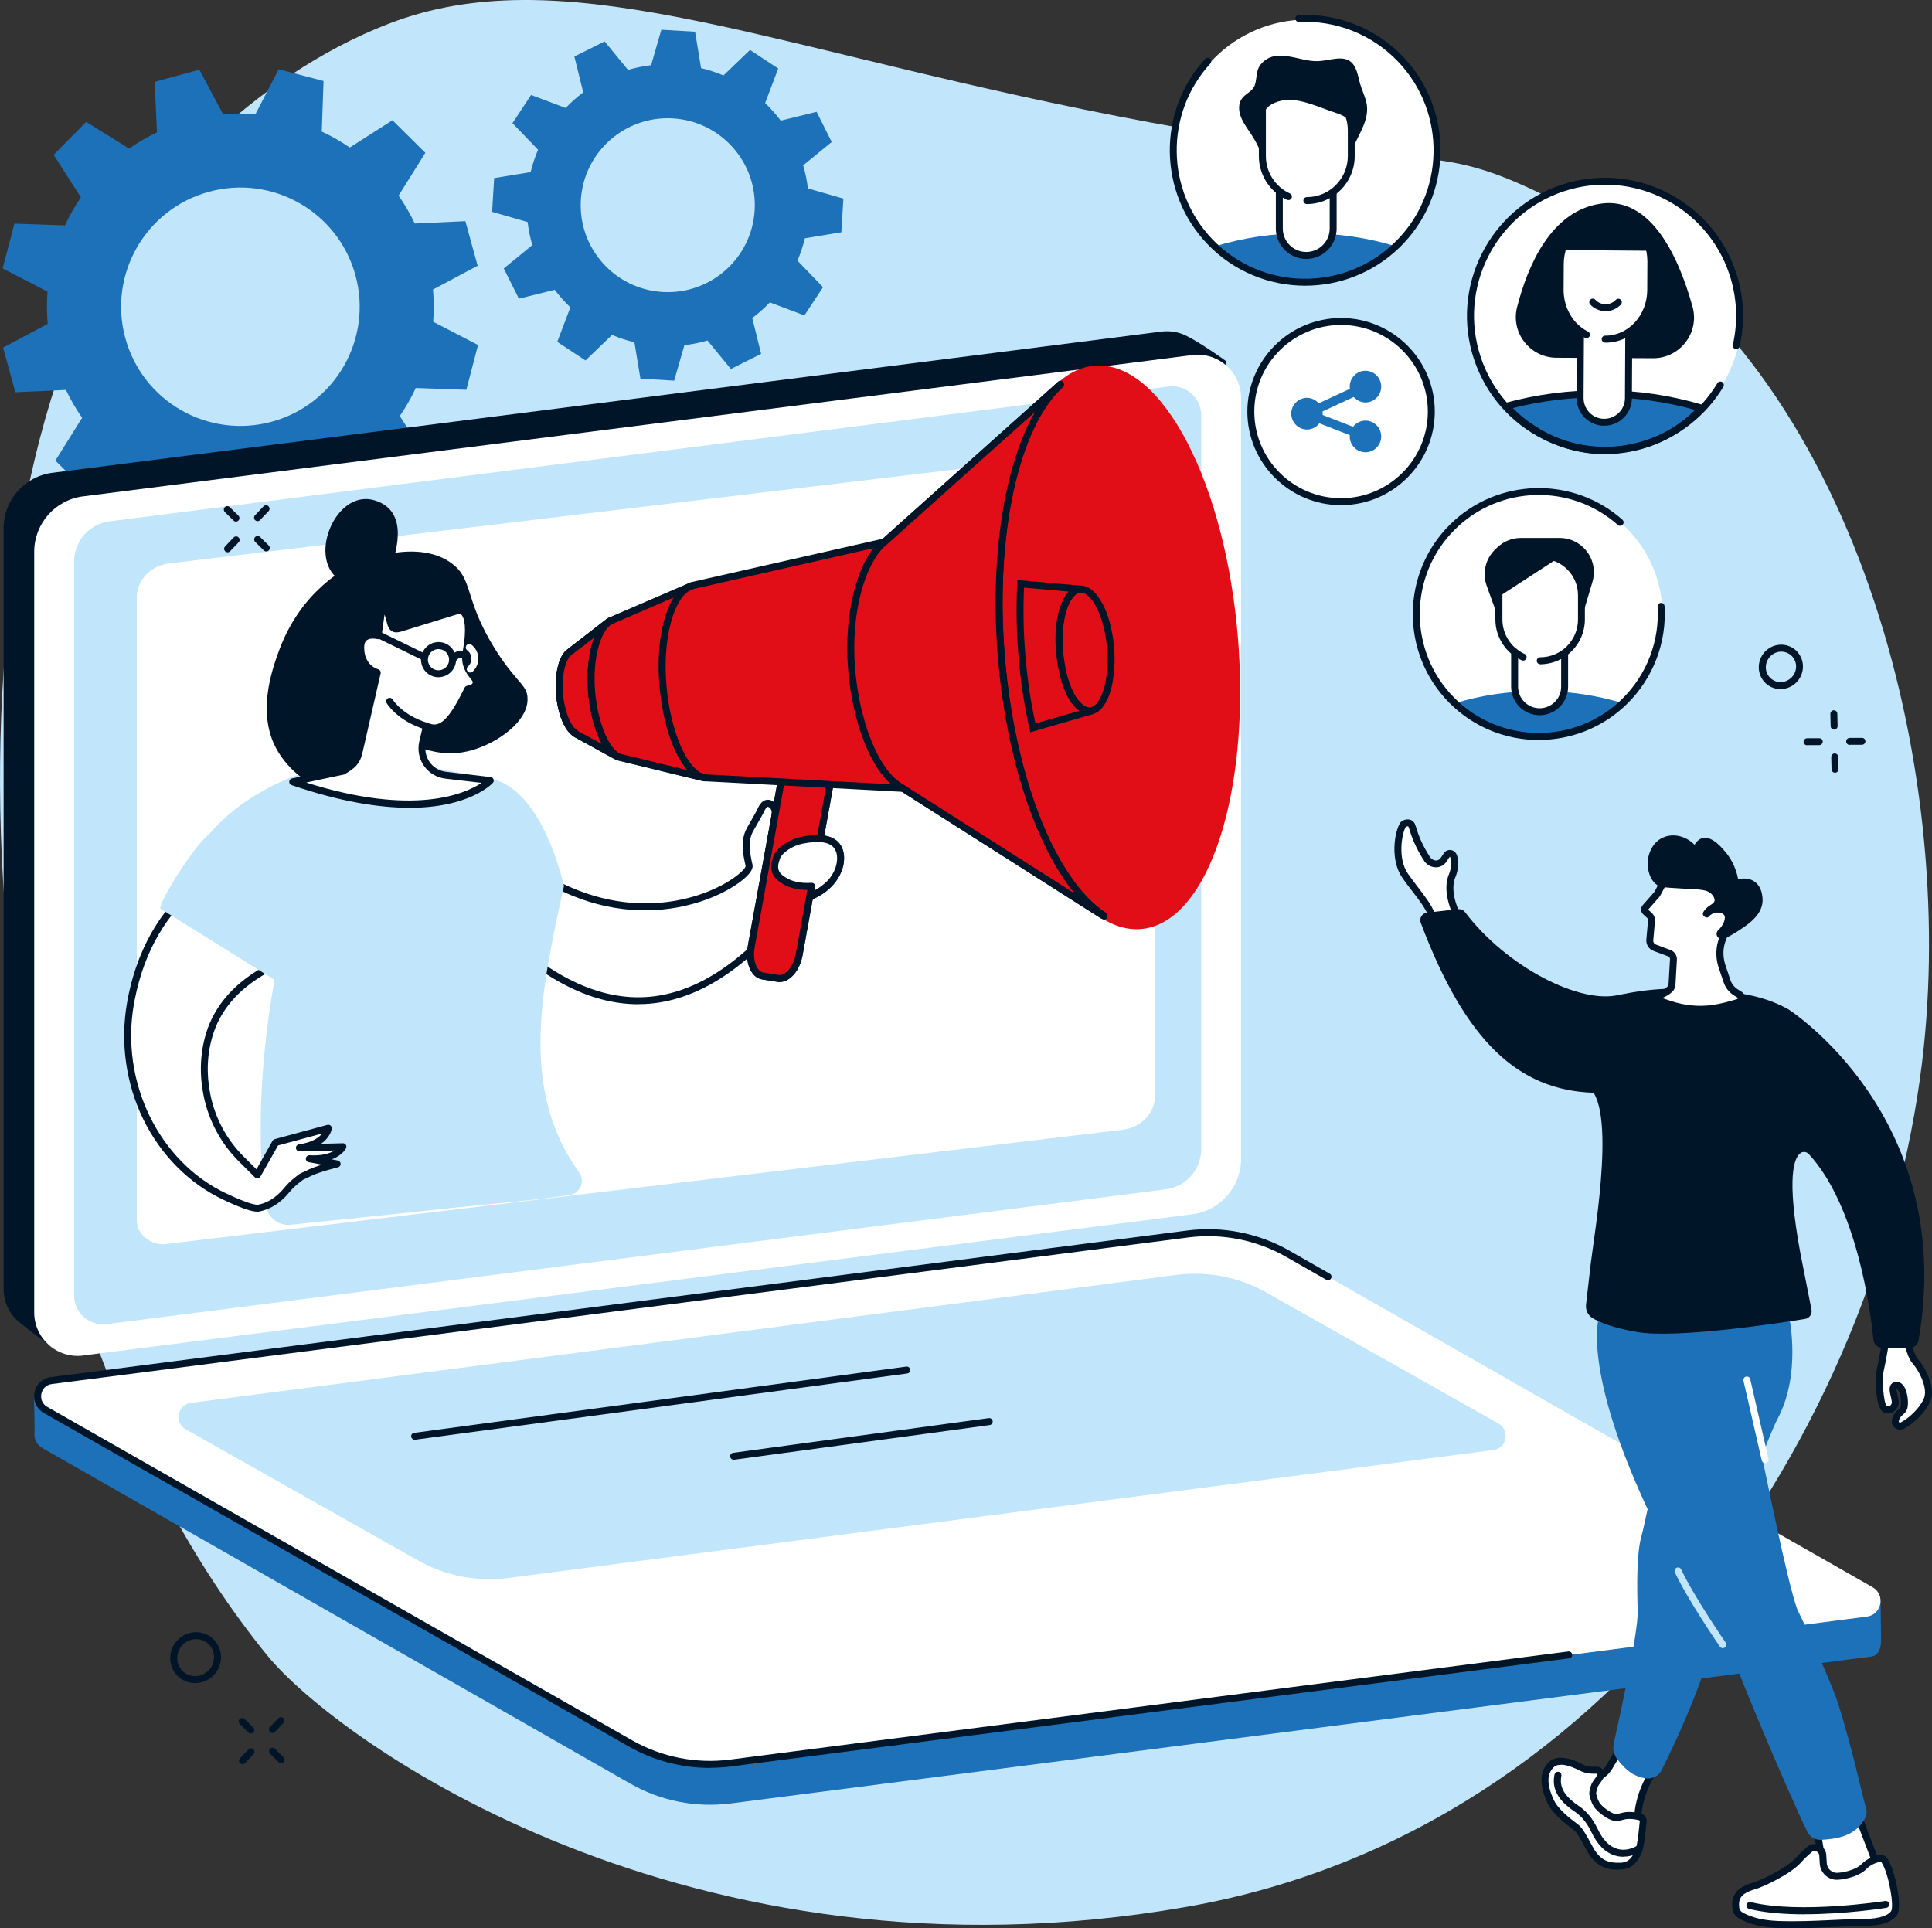 <?xml version="1.0" encoding="UTF-8"?> <svg xmlns="http://www.w3.org/2000/svg" viewBox="0 0 283.46 282.93"><rect x="0" y="0" width="283.46" height="282.93" fill="#333333" stroke="none"/> <defs> <style>.e{fill:#fff;}.f{fill:#c1e6fb;}.g{fill:#1d71b8;}.h{fill:#001528;}.i{fill:#e20e17;}</style> </defs> <g id="a"></g> <g id="b"> <g id="c"> <g id="d"> <path class="f" d="M57.11,3.45C36.8,11.25,20.67,29.14,14.43,41.22-10.14,88.86-4.25,189.5,39.2,242.89c10.17,12.5,61.73,49.69,134.86,36.91,64.65-11.29,102.7-73.4,108.2-126.19,4.55-43.73-11.17-101.25-50.34-122.2-24.63-13.17-17.17-3.97-73.15-15.4C110.31,6.12,81.95-6.08,57.11,3.45Z"></path> <g> <path class="g" d="M70.08,39l-1.8-6.55-7.42,.34c-.69-1.44-1.48-2.81-2.38-4.09l3.93-6.28-4.83-4.78-6.26,4c-1.3-.89-2.68-1.68-4.11-2.34l.26-7.42-6.58-1.72-3.41,6.58c-1.56-.12-3.14-.11-4.74,.03l-3.49-6.55-6.56,1.79,.34,7.41c-1.44,.69-2.81,1.48-4.09,2.38l-6.29-3.92-4.78,4.83,4,6.25c-.89,1.3-1.68,2.67-2.34,4.11l-7.42-.26-1.72,6.57,6.58,3.41c-.12,1.56-.11,3.14,.03,4.73L.45,51l1.8,6.55,7.42-.34c.69,1.44,1.48,2.81,2.38,4.09l-3.93,6.28,4.83,4.78,6.26-4c1.3,.89,2.68,1.68,4.11,2.34l-.26,7.42,6.58,1.72,3.41-6.58c1.56,.12,3.14,.11,4.74-.03l3.49,6.55,6.56-1.79-.34-7.41c1.44-.69,2.81-1.48,4.09-2.38l6.29,3.92,4.78-4.83-4-6.25c.89-1.3,1.68-2.67,2.34-4.11l7.42,.26,1.72-6.57-6.58-3.41c.12-1.56,.11-3.14-.03-4.73l6.55-3.49Zm-30.19,22.87c-9.32,2.55-18.95-2.93-21.5-12.25-2.55-9.31,2.94-18.93,12.26-21.48,9.32-2.55,18.95,2.93,21.5,12.25,2.55,9.31-2.94,18.93-12.26,21.48Z"></path> <path class="g" d="M123.44,34.09l.3-4.95-5.21-1.5c-.14-1.16-.37-2.29-.69-3.38l4.19-3.43-2.22-4.43-5.26,1.3c-.69-.92-1.46-1.78-2.29-2.58l1.92-5.07-4.14-2.73-3.9,3.75c-1.05-.45-2.15-.81-3.28-1.08l-.88-5.34-4.95-.29-1.5,5.2c-1.16,.14-2.29,.37-3.39,.69l-3.43-4.18-4.44,2.22,1.3,5.26c-.92,.69-1.79,1.46-2.58,2.29l-5.07-1.91-2.73,4.14,3.75,3.9c-.45,1.05-.81,2.14-1.09,3.28l-5.35,.88-.3,4.95,5.21,1.5c.14,1.16,.37,2.29,.69,3.38l-4.19,3.43,2.22,4.43,5.26-1.3c.69,.92,1.46,1.78,2.29,2.58l-1.92,5.06,4.14,2.73,3.9-3.75c1.05,.45,2.15,.81,3.28,1.08l.88,5.34,4.95,.29,1.5-5.2c1.16-.14,2.29-.37,3.39-.69l3.43,4.18,4.44-2.22-1.3-5.26c.92-.69,1.79-1.46,2.58-2.29l5.07,1.91,2.73-4.14-3.75-3.9c.45-1.05,.81-2.14,1.09-3.28l5.35-.88Zm-26.23,8.75c-7.04-.42-12.41-6.46-11.99-13.49,.42-7.03,6.47-12.4,13.51-11.98,7.04,.42,12.41,6.46,11.99,13.49-.42,7.03-6.47,12.4-13.51,11.98Z"></path> </g> <g> <g> <path class="h" d="M7.22,197.38l163.2-22.66c4.1-.52,7.17-4,7.17-8.13l2.24-113.65s-3.72-2.68-5.83-3.7c-1.07-.52-2.31-.75-3.59-.59L7.7,69.37c-4.1,.52-7.17,4-7.17,8.13v111.62c0,2,.91,3.76,2.33,4.92,1.3,1.07,4.37,3.34,4.37,3.34Z"></path> <path class="e" d="M12.21,198.89l162.71-20.72c4.1-.52,7.17-4,7.17-8.13V58.42c0-3.84-3.37-6.8-7.18-6.32L12.19,72.83c-4.1,.52-7.17,4-7.17,8.13v111.62c0,3.84,3.37,6.8,7.18,6.32Z"></path> <path class="f" d="M15.66,194.29l155.37-19.78c2.98-.38,5.21-2.91,5.21-5.91V60.93c0-2.56-2.25-4.54-4.8-4.22L16.08,76.49c-2.98,.38-5.21,2.91-5.21,5.91v107.67c0,2.56,2.25,4.54,4.8,4.22Z"></path> <path class="e" d="M24.4,182.53l140.36-16.77c2.69-.32,4.71-2.47,4.71-5.01V69.48c0-2.17-2.03-3.85-4.33-3.58L24.78,82.67c-2.69,.32-4.71,2.47-4.71,5.01v91.28c0,2.17,2.03,3.85,4.33,3.58Z"></path> </g> <g> <path class="g" d="M107.13,264.63l167.35-21.55c1.31-.17,1.52-1.47,1.51-2.57-.01-.76-.07-5.51-.07-5.51l-87.96-50.86c-4.43-2.53-10.17-3.5-15.23-2.86L7.49,202.57c-.99,.13-1.85,.77-2.24,1.69l-.27,.62s.14,4.44,.08,5.47c-.05,.81,.32,1.65,1.17,2.13l86.26,49.24c4.43,2.53,9.57,3.55,14.64,2.9Z"></path> <path class="e" d="M107.13,258.71l166.75-21.5c2.21-.28,2.8-3.21,.86-4.32l-85.8-48.92c-4.43-2.53-9.57-3.55-14.64-2.9L7.56,202.57c-2.21,.28-2.8,3.21-.86,4.32l85.8,48.92c4.43,2.53,9.57,3.55,14.64,2.9Z"></path> <path class="h" d="M104.19,259.41c-4.17,0-8.32-1.08-11.94-3.15L6.44,207.33c-1.08-.61-1.62-1.8-1.38-3.01,.24-1.22,1.19-2.1,2.42-2.26l166.75-21.51c5.14-.66,10.45,.39,14.95,2.96l5.92,3.38c.25,.14,.33,.45,.19,.7-.14,.25-.45,.33-.7,.19l-5.92-3.38c-4.31-2.46-9.39-3.46-14.32-2.83L7.62,203.08c-.96,.12-1.43,.83-1.55,1.44-.12,.62,.04,1.45,.88,1.92l85.8,48.92c4.31,2.46,9.39,3.46,14.32,2.83l123.03-15.87c.28-.03,.54,.16,.57,.44,.04,.28-.16,.54-.44,.57l-123.03,15.87c-1,.13-2.01,.19-3.01,.19Z"></path> <path class="f" d="M74.49,231.55l144.59-18.78c2-.26,2.52-2.9,.77-3.9l-34-19.19c-4-2.28-8.64-3.2-13.22-2.62L28.04,205.84c-2,.26-2.52,2.9-.77,3.9l34,19.19c4,2.28,8.64,3.2,13.22,2.62Z"></path> <path class="h" d="M60.84,211.25c-.25,0-.47-.19-.51-.44-.04-.28,.16-.54,.44-.57l72.2-9.72c.28-.04,.54,.16,.57,.44,.04,.28-.16,.54-.44,.57l-72.2,9.72s-.05,0-.07,0Z"></path> <path class="h" d="M107.64,214.19c-.25,0-.47-.19-.51-.44-.04-.28,.16-.54,.44-.58l37.49-5.09c.28-.04,.54,.16,.58,.44,.04,.28-.16,.54-.44,.58l-37.49,5.09s-.05,0-.07,0Z"></path> </g> </g> <g> <path class="h" d="M261.23,101.11c-.34,0-.68-.05-1.02-.17h0c-.81-.27-1.47-.85-1.84-1.62-.38-.78-.43-1.67-.14-2.51,.6-1.7,2.45-2.62,4.13-2.05,.81,.27,1.47,.85,1.84,1.62,.38,.78,.43,1.67,.14,2.51-.48,1.36-1.76,2.22-3.12,2.22Zm-.69-1.14c1.16,.39,2.43-.25,2.85-1.42,.2-.57,.17-1.18-.09-1.72-.25-.52-.7-.91-1.25-1.1-1.16-.39-2.43,.25-2.84,1.42-.2,.57-.17,1.18,.09,1.72,.25,.52,.7,.91,1.25,1.1h0Z"></path> <path class="h" d="M28.63,246.96c-.39,0-.78-.06-1.17-.19h0c-.93-.31-1.68-.97-2.11-1.85-.44-.9-.5-1.92-.16-2.88,.68-1.95,2.81-3.01,4.75-2.36,.93,.31,1.68,.97,2.11,1.85,.44,.9,.5,1.92,.16,2.88-.55,1.56-2.02,2.55-3.58,2.55Zm-.84-1.16c1.4,.47,2.96-.3,3.46-1.73,.24-.7,.2-1.44-.11-2.09-.31-.63-.85-1.11-1.52-1.33-1.41-.47-2.96,.3-3.46,1.73-.24,.7-.2,1.44,.11,2.09,.31,.63,.85,1.11,1.52,1.33h0Z"></path> <g> <path class="h" d="M39.96,254.28c-.13,0-.25-.05-.35-.14-.2-.2-.21-.52-.01-.72l1.25-1.31c.2-.2,.52-.21,.72-.01,.2,.2,.21,.52,.01,.72l-1.25,1.31c-.1,.1-.23,.16-.37,.16Z"></path> <path class="h" d="M35.57,258.85c-.13,0-.25-.05-.35-.14-.2-.2-.21-.52-.01-.72l1.25-1.31c.2-.2,.52-.21,.72-.01,.2,.2,.21,.52,.01,.72l-1.25,1.31c-.1,.1-.23,.16-.37,.16Z"></path> <path class="h" d="M36.8,254.35c-.13,0-.26-.05-.36-.15l-1.27-1.25c-.2-.2-.2-.52,0-.72,.2-.2,.52-.2,.72,0l1.27,1.25c.2,.2,.2,.52,0,.72-.1,.1-.23,.15-.36,.15Z"></path> <path class="h" d="M41.25,258.72c-.13,0-.26-.05-.36-.15l-1.27-1.25c-.2-.2-.2-.52,0-.72,.2-.2,.52-.2,.72,0l1.27,1.25c.2,.2,.2,.52,0,.72-.1,.1-.23,.15-.36,.15Z"></path> </g> <g> <path class="h" d="M37.78,76.46c-.13,0-.25-.05-.35-.14-.2-.2-.21-.52-.01-.72l1.25-1.31c.2-.2,.52-.21,.72-.01,.2,.2,.21,.52,.01,.72l-1.25,1.31c-.1,.1-.23,.16-.37,.16Z"></path> <path class="h" d="M33.39,81.03c-.13,0-.25-.05-.35-.14-.2-.2-.21-.52-.01-.72l1.25-1.31c.2-.2,.52-.21,.72-.01,.2,.2,.21,.52,.01,.72l-1.25,1.31c-.1,.1-.23,.16-.37,.16Z"></path> <path class="h" d="M34.62,76.53c-.13,0-.26-.05-.36-.15l-1.27-1.25c-.2-.2-.2-.52,0-.72,.2-.2,.52-.2,.72,0l1.27,1.25c.2,.2,.2,.52,0,.72-.1,.1-.23,.15-.36,.15Z"></path> <path class="h" d="M39.07,80.91c-.13,0-.26-.05-.36-.15l-1.27-1.25c-.2-.2-.2-.52,0-.72,.2-.2,.52-.2,.72,0l1.27,1.25c.2,.2,.2,.52,0,.72-.1,.1-.23,.15-.36,.15Z"></path> </g> <g> <path class="h" d="M269.1,107.05c-.28,0-.5-.22-.51-.5l-.04-1.81c0-.28,.22-.52,.5-.52h.01c.28,0,.5,.22,.51,.5l.04,1.81c0,.28-.22,.52-.5,.52h-.01Z"></path> <path class="h" d="M269.23,113.38c-.28,0-.5-.22-.51-.5l-.04-1.81c0-.28,.22-.52,.5-.52h.01c.28,0,.5,.22,.51,.5l.04,1.81c0,.28-.22,.52-.5,.52h-.01Z"></path> <path class="h" d="M265.13,109.35c-.28,0-.51-.23-.51-.51,0-.28,.22-.51,.51-.52h1.79c.28-.01,.51,.21,.51,.49,0,.28-.22,.51-.51,.52h-1.79Z"></path> <path class="h" d="M271.38,109.3c-.28,0-.51-.23-.51-.51,0-.28,.22-.51,.51-.52h1.79c.28-.03,.51,.21,.52,.49,0,.28-.22,.51-.51,.52h-1.79Z"></path> </g> </g> <g> <g> <g> <path class="e" d="M109.91,127.03c-.42-1.87-.78-3.7,.15-5.32l1.38-2.45c.22-.38,.7-1.91,1.71-1.2,.76,.54,.82,1.42,0,4.87-.41,1.73-.08,2.74,.75,3.86,.05-.26,.15-.54,.29-.84,.63-1.37,1.9-2.34,3.38-2.64,1.84-.38,4.8-.69,5.58,1.52,.55,1.53-.09,4.23-2.85,5.99-.65,.41-3.96,2-3.96,2-10.16,12.97-25.24,22.73-44.72,2.17l-4.79-17.83c21.83,26.91,43.56,12.04,43.09,9.88Z"></path> <path class="h" d="M93.64,147.35c-7.31,0-14.84-4.04-22.4-12.03-.06-.06-.1-.14-.12-.22l-4.79-17.83c-.06-.23,.05-.48,.26-.59,.22-.11,.48-.05,.63,.13,14.09,17.37,27.59,16.71,34.38,14.78,4.89-1.39,7.68-3.86,7.8-4.49-.38-1.7-.84-3.82,.22-5.66l1.38-2.45c.03-.05,.06-.13,.1-.21,.21-.46,.57-1.22,1.26-1.4,.25-.07,.64-.08,1.09,.24,1.09,.77,1,2.03,.19,5.4-.27,1.13-.19,1.88,.13,2.57,.7-1.43,2.07-2.48,3.69-2.82,4.24-.87,5.7,.52,6.17,1.85,.65,1.83-.19,4.77-3.05,6.6-.61,.39-3.32,1.69-3.91,1.98-7.09,9.01-14.52,13.76-22.1,14.12-.31,.01-.62,.02-.92,.02Zm-21.57-12.64c7.64,8.04,15.2,11.94,22.45,11.6,7.29-.34,14.49-4.99,21.41-13.82,.05-.06,.11-.11,.18-.15,.91-.44,3.4-1.64,3.91-1.97,2.71-1.73,3.06-4.22,2.64-5.39-.49-1.37-2.17-1.77-5-1.19-1.34,.28-2.47,1.16-3.02,2.36-.12,.25-.2,.51-.25,.74-.04,.2-.19,.35-.39,.39-.2,.04-.4-.03-.52-.2-.84-1.14-1.31-2.31-.83-4.28,.79-3.27,.7-3.98,.21-4.33-.06-.04-.17-.11-.24-.09-.22,.06-.48,.61-.59,.85-.05,.12-.1,.22-.14,.28l-1.38,2.44c-.8,1.4-.54,3-.1,4.96h0c.26,1.15-2.17,2.99-4.7,4.21-4.62,2.23-20.69,7.78-37.79-11.89l4.15,15.47Z"></path> </g> <g> <path class="g" d="M115.51,109.69l-5.3,29.25c-.39,2.14,.38,4.05,1.71,4.27l2.2,.35c1.34,.21,2.73-1.35,3.12-3.49l5.3-29.25-7.03-1.12Z"></path> <path class="h" d="M114.37,144.09c-.11,0-.22,0-.33-.03l-2.2-.35c-.59-.09-1.11-.44-1.5-.99-.66-.94-.9-2.38-.63-3.87l5.3-29.25c.05-.27,.31-.46,.58-.41l7.03,1.12c.14,.02,.26,.1,.34,.21s.11,.25,.09,.39l-5.3,29.25c-.41,2.29-1.86,3.93-3.38,3.93Zm1.56-33.82l-5.21,28.76c-.22,1.2-.04,2.39,.46,3.09,.23,.33,.51,.52,.83,.58l2.2,.35c1.04,.17,2.2-1.24,2.54-3.08l5.21-28.74-6.02-.96Z"></path> </g> <g> <g> <path class="i" d="M122.08,113.4l-4.84,26.67c-.39,2.14-1.79,3.71-3.12,3.49l-2.2-.35c-1.34-.21-2.1-2.12-1.71-4.27l4.96-27.41,6.91,1.87Z"></path> <path class="h" d="M114.37,144.09c-.11,0-.22,0-.33-.03l-2.2-.35c-.59-.09-1.11-.44-1.5-.99-.66-.94-.9-2.38-.63-3.87l4.96-27.41c.03-.14,.11-.26,.23-.34,.12-.08,.27-.1,.41-.06l6.91,1.87c.26,.07,.42,.32,.37,.58l-4.84,26.67c-.41,2.29-1.86,3.93-3.38,3.93Zm1.21-31.92l-4.86,26.86c-.22,1.2-.04,2.39,.46,3.09,.23,.33,.51,.52,.83,.58l2.2,.35c1.04,.17,2.2-1.24,2.54-3.08l4.75-26.2-5.92-1.6Z"></path> </g> <g> <path class="e" d="M115.41,129.41c.96,.51,2.63,.92,4.81,.46,2.28-.49,3.48-3.53,2.93-5.06-.78-2.19-3.72-1.9-5.56-1.52-1.49,.3-3.23,1.4-3.64,2.5-.63,1.67-.35,2.68,1.46,3.63Z"></path> <path class="h" d="M118.8,132.15c-.18,0-.36-.1-.45-.27-.13-.25-.04-.56,.21-.69,1.22-.65,1.46-.81,1.47-.81,2.71-1.74,3.06-4.23,2.64-5.39-.02-.06-.1-.23-.15-.33-.6-1.1-2.23-1.39-4.82-.86-1.41,.29-2.94,1.3-3.26,2.18-.57,1.5-.28,2.2,1.22,2.99,.85,.45,2.12,.66,3.38,.56,.29-.02,.53,.19,.55,.47,.02,.28-.19,.53-.47,.55-2.09,.17-3.45-.42-3.94-.67-1.96-1.03-2.45-2.27-1.7-4.26,.5-1.34,2.48-2.5,4.02-2.82,3.08-.63,5.08-.16,5.94,1.39,.03,.07,.15,.32,.2,.46,.65,1.82-.2,4.76-3.05,6.59-.13,.08-.6,.35-1.54,.85-.08,.04-.16,.06-.24,.06Z"></path> </g> </g> </g> <g> <path class="f" d="M28.07,126.09c8.06-13.97,27.14-15.05,27.14-15.05l16,3.09c6.44,.61,9.99,9.58,11.54,15.86-3.5,15.76-6.44,29.99,2.23,42.07,.92,1.28,.12,3.07-1.44,3.29-5,.7-4.48,.63-16.37,1.8-14.33,1.55-16.56,1.71-24.53,2.56-1.74,.19-3.32-1.02-3.6-2.74-1.29-7.9-1.57-23.87,3.58-44.04l-14.56-6.84Z"></path> <g> <path class="e" d="M50.34,168.28l-6.41,.15c3.97-.56,4.27-2.88,4.27-2.88l-7.74,2.1-2.69,4.76-2.35-2.34c-2.53-2.52-4.34-5.82-5.06-9.49-.55-2.83-.53-5.9,.42-8.93,2.15-6.86,8.75-9.89,11.86-10.97,1.01-.35,1.81-1.4,1.68-2.56-1.22-10.35-8.57-12.08-8.57-12.08,0,0-13.16,3.35-16.5,20.63-.03,.18-.07,.36-.1,.54-2.09,11.83,3.75,23.61,13.84,28.37,2.12,1,4.2,1.83,5,1.68,1.86-.36,3.24-1.56,4.1-2.63,.86-1.08,2.17-1.97,2.17-1.97l1.29-.61c1.29-.61,3.95-1.26,3.95-1.26l-4.12-.77c4,.23,4.96-1.75,4.96-1.75Z"></path> <path class="h" d="M37.77,177.79c-.64,0-1.92-.29-5-1.75-5-2.36-9.16-6.54-11.73-11.77-2.57-5.25-3.42-11.34-2.4-17.15,.03-.18,.07-.36,.1-.55,3.35-17.4,16.74-21,16.87-21.03,.08-.02,.16-.02,.24,0,.08,.02,7.72,1.93,8.96,12.52,.16,1.32-.71,2.65-2.02,3.1-2.77,.95-9.43,3.9-11.54,10.64-.86,2.74-1,5.66-.41,8.68,.69,3.52,2.39,6.71,4.91,9.22l1.88,1.87,2.36-4.18c.07-.12,.18-.21,.31-.24l7.74-2.1c.17-.04,.34,0,.47,.11,.13,.11,.19,.28,.17,.45,0,.07-.19,1.26-1.59,2.22l3.21-.08c.18-.01,.35,.08,.44,.23,.1,.15,.11,.34,.03,.5-.03,.06-.52,1.04-2.1,1.63l.89,.17c.24,.04,.41,.25,.42,.49,0,.24-.15,.45-.39,.51-.03,0-2.63,.65-3.86,1.23l-1.25,.59c-.2,.14-1.3,.93-2.03,1.84-.69,.87-2.19,2.39-4.4,2.82-.08,.02-.19,.03-.31,.03Zm-2.02-51.22c-1.33,.4-12.94,4.35-16,20.2-.03,.18-.07,.35-.1,.53-2.03,11.46,3.67,23.16,13.55,27.82,3.45,1.63,4.43,1.69,4.69,1.64,1.89-.36,3.19-1.69,3.8-2.45,.9-1.13,2.23-2.03,2.28-2.07,.02-.01,.04-.03,.07-.04l1.29-.61c.52-.24,1.23-.49,1.92-.7l-1.96-.37c-.27-.05-.45-.3-.41-.56,.03-.27,.27-.46,.54-.45,1.88,.11,3.01-.29,3.66-.7l-5.14,.12c-.26,.02-.5-.2-.52-.47-.02-.27,.17-.51,.44-.55,1.98-.28,2.94-1,3.41-1.59l-6.47,1.75-2.59,4.57c-.08,.14-.22,.23-.38,.25-.16,.02-.32-.03-.43-.14l-2.35-2.34c-2.67-2.66-4.47-6.03-5.2-9.75-.62-3.19-.48-6.27,.43-9.18,2.25-7.18,9.27-10.29,12.18-11.3,.73-.25,1.45-1.04,1.34-2.01-1.08-9.16-7.13-11.33-8.06-11.61Z"></path> </g> <path class="f" d="M42.97,145.45l-19.4-12.1c-.75-.4,6.57-12.06,8-11.28,.37,.2,8.34,1.87,8.34,1.87l9.41,6.92-6.34,14.6Z"></path> </g> <g> <path class="i" d="M129.75,79.54l-28.22,6.4-12.14,5.24-5.78,4.49-.04,.04c-1.08,.74-1.69,3.24-1.45,6.15,.23,2.87,1.25,5.22,2.42,5.82h-.04l6.1,3.37,12.75,3.1,29.16,1.55,29.26,18.61,.22,.1c-7.34-4.78-13.59-19.84-15.07-38.07-1.48-18.21,2.24-34.03,8.7-39.9h0l-25.51,22.83-.33,.29Z"></path> <g> <ellipse class="i" cx="163.99" cy="94.99" rx="17.18" ry="40.96" transform="translate(-7.23 13.76) rotate(-4.7)"></ellipse> <path class="i" d="M166.74,136.34c-4.59,0-9.17-3.99-12.96-11.31-3.89-7.52-6.53-17.7-7.42-28.67-1.35-16.63,1.61-31.88,7.56-38.85,2.02-2.37,4.28-3.66,6.71-3.85,4.78-.37,9.61,3.64,13.58,11.29,3.89,7.52,6.53,17.7,7.42,28.67h0c1.35,16.63-1.61,31.88-7.56,38.85-2.02,2.37-4.28,3.66-6.71,3.85-.2,.02-.41,.02-.61,.02Zm-5.5-81.69c-.18,0-.36,0-.54,.02-2.15,.17-4.18,1.34-6.01,3.5-5.78,6.78-8.65,21.74-7.32,38.11,1.81,22.23,10.74,39.75,19.9,39.02,2.15-.17,4.18-1.34,6.01-3.5,5.78-6.78,8.65-21.74,7.32-38.11h0c-1.77-21.79-10.39-39.05-19.36-39.05Z"></path> </g> <g> <path class="i" d="M162.95,95.09c.4,4.94-.95,9.07-3.02,9.23-2.07,.16-4.07-3.71-4.47-8.65-.4-4.94,.95-9.07,3.02-9.23,2.07-.16,4.07,3.71,4.47,8.65Z"></path> <path class="h" d="M159.81,104.84c-2.32,0-4.44-3.94-4.86-9.12-.3-3.74,.38-7.19,1.75-8.8,.51-.6,1.1-.93,1.74-.98,2.39-.19,4.59,3.82,5.02,9.11,.3,3.74-.38,7.19-1.75,8.8-.51,.6-1.1,.93-1.74,.98-.05,0-.11,0-.16,0Zm-1.22-17.88s-.05,0-.08,0c-.36,.03-.71,.24-1.04,.63-1.18,1.39-1.79,4.62-1.51,8.05,.4,4.88,2.33,8.18,3.84,8.18,.03,0,.05,0,.08,0,.36-.03,.71-.24,1.04-.63,1.18-1.39,1.79-4.62,1.51-8.05-.4-4.88-2.33-8.18-3.84-8.18Z"></path> </g> <path class="h" d="M161.97,134.9c-.07,0-.14-.01-.21-.05l-.22-.1s-.04-.02-.06-.03l-29.14-18.54-29.03-1.55s-.06,0-.09-.01l-12.75-3.1s-.09-.03-.13-.05l-6.1-3.36c-.05-.03-.1-.07-.14-.11-1.28-.83-2.27-3.24-2.5-6.12-.25-3.07,.41-5.71,1.64-6.59l.02-.02,.03-.02,5.78-4.49s.07-.05,.11-.07l12.14-5.24s.06-.02,.09-.03l28.1-6.37,25.74-23.04c.21-.19,.53-.17,.72,.04,.09,.1,.14,.24,.14,.37,0,.14-.06,.27-.16,.36-6.54,5.95-9.97,21.81-8.53,39.48,1.44,17.7,7.4,32.84,14.84,37.69,.22,.15,.3,.44,.17,.67-.09,.17-.27,.27-.45,.27Zm-58.57-21.28l29.12,1.55c.09,0,.17,.03,.25,.08l24.89,15.83c-5.74-7-10.07-20.01-11.26-34.72-1.19-14.61,.94-28.06,5.42-35.88l-21.72,19.44c-.06,.06-.14,.1-.23,.12l-28.18,6.39-12.04,5.19-5.75,4.46s-.03,.03-.05,.04c-.78,.54-1.48,2.71-1.23,5.68,.24,2.92,1.28,4.96,2.15,5.4,.05,.03,.1,.06,.14,.1l5.87,3.24,12.64,3.07Z"></path> <g> <path class="i" d="M129.83,79.47l25.76-23.06h0c-6.46,5.87-10.18,21.7-8.7,39.91,1.48,18.23,7.74,33.3,15.07,38.07l-.22-.1-29.21-18.58-.68-.43c-3.39-2.18-6.28-8.99-6.93-17.23-.67-8.47,1.61-15.67,4.58-18.31l.32-.28Z"></path> <path class="h" d="M161.97,134.9c-.07,0-.14-.01-.21-.05l-.22-.1s-.04-.02-.06-.03l-29.89-19.01c-3.64-2.34-6.52-9.42-7.17-17.63-.63-7.99,1.32-15.69,4.75-18.73l.32-.28,25.76-23.06c.21-.19,.53-.17,.72,.04,.09,.1,.14,.24,.14,.37,0,.14-.06,.27-.16,.36-6.54,5.95-9.97,21.81-8.53,39.48,1.44,17.7,7.4,32.84,14.84,37.69,.22,.15,.3,.44,.17,.67-.09,.17-.27,.27-.45,.27Zm-10.16-74.42l-21.64,19.37h0l-.32,.28c-2.7,2.39-5.08,9.3-4.4,17.88,.62,7.78,3.37,14.7,6.7,16.85l.67,.43,24.84,15.8c-5.74-7-10.07-20.01-11.26-34.72-1.19-14.61,.94-28.06,5.42-35.88Zm-21.98,18.99h0Z"></path> </g> <path class="h" d="M90.26,111.36c-.08,0-.17-.02-.25-.06l-5.77-3.18c-.05-.03-.1-.07-.14-.11-1.27-.83-2.27-3.24-2.5-6.12-.25-3.07,.41-5.71,1.64-6.59l.02-.02,.03-.02,5.78-4.49c.22-.17,.54-.13,.72,.09,.17,.22,.13,.54-.09,.72l-5.8,4.5s-.03,.03-.05,.04c-.78,.54-1.48,2.71-1.23,5.68,.24,2.92,1.28,4.96,2.15,5.4,.05,.03,.1,.06,.14,.1l5.6,3.09c.25,.14,.34,.45,.2,.69-.09,.17-.27,.26-.45,.26Z"></path> <g> <path class="i" d="M90.66,111.02c-1.91-.96-3.48-4.9-3.87-9.58-.4-4.96,.87-9.38,2.79-10.34l-5.97,4.56-.04,.04c-1.08,.74-1.69,3.24-1.45,6.15,.23,2.87,1.25,5.22,2.42,5.82h-.04l6.17,3.35Z"></path> <path class="h" d="M90.65,111.53c-.08,0-.16-.02-.23-.06-.05-.02-.1-.05-.15-.08l-6.04-3.28c-.05-.03-.1-.07-.14-.11-1.27-.83-2.27-3.24-2.5-6.12-.25-3.07,.41-5.71,1.64-6.59l.02-.02s.02-.02,.03-.02l5.25-4.01c.25-.26,.52-.46,.81-.61,.24-.12,.52-.04,.66,.19,.14,.22,.09,.52-.12,.68l-.67,.51c-1.27,1.37-2.27,4.95-1.91,9.38,.35,4.34,1.8,8.12,3.47,9.1l.13,.07c.25,.13,.34,.44,.21,.69-.09,.17-.27,.27-.45,.27Zm-5.76-4.22l3.41,1.85c-1.03-1.87-1.78-4.59-2.03-7.68-.24-3,.11-5.84,.88-7.9l-3.26,2.49s-.03,.03-.05,.04c-.78,.54-1.48,2.71-1.23,5.68,.24,2.92,1.28,4.96,2.15,5.4,.05,.03,.1,.06,.14,.1Z"></path> </g> <g> <path class="i" d="M102.89,114l.55,.11c-2.99-.57-5.6-6.53-6.2-13.72-.61-7.33,1.3-13.6,4.26-14.46l-.41,.18-11.5,4.99c-1.94,.93-3.22,5.38-2.8,10.36,.4,4.81,2.13,8.83,4.1,9.64l12,2.9Z"></path> <path class="h" d="M103.42,114.64s-.06,0-.1,0h-.04l-.51-.11h-.02l-11.99-2.92s-.05-.01-.07-.02c-2.18-.9-3.99-5.05-4.4-10.08-.42-5.15,.92-9.81,3.11-10.86l11.27-4.87c.23-.13,.48-.24,.73-.31,.26-.07,.53,.07,.62,.32,.09,.25-.03,.53-.28,.64l-.63,.27c-2.39,1.43-3.87,7.27-3.35,13.67,.56,6.9,3.07,12.71,5.73,13.27h.04c.28,.06,.45,.33,.4,.61-.05,.24-.26,.41-.5,.41Zm-12.38-4.03l9.79,2.38c-2.06-2.38-3.64-7.04-4.09-12.56-.43-5.32,.42-10.07,2.09-12.76l-9.01,3.89c-1.53,.73-2.93,4.71-2.51,9.85,.37,4.49,1.97,8.43,3.74,9.21Z"></path> </g> <g> <path class="i" d="M158.48,86.45c-2.07,.16-3.51,4.3-3.02,9.23,.82,8.26,4.05,8.68,4.44,8.7,0,0,0,.01,0,.01l-8.37,2.42c-.75-3.35-1.31-6.95-1.61-10.72-.29-3.61-.34-7.11-.17-10.41l8.72,.77h0Z"></path> <path class="h" d="M151.16,107.44l-.12-.53c-.78-3.45-1.32-7.08-1.62-10.79-.29-3.56-.35-7.08-.17-10.48l.03-.53,9.25,.82v1.02c-.38,.03-.75,.25-1.09,.67-1.21,1.44-1.79,4.66-1.46,8,.8,7.99,3.83,8.23,3.96,8.24l.44,.02,.09,.87-9.3,2.69Zm-.92-21.21c-.14,3.18-.08,6.48,.19,9.81,.28,3.48,.78,6.88,1.49,10.12l6.44-1.86c-1.25-.88-2.86-3.09-3.41-8.58-.36-3.66,.3-7.09,1.69-8.76,.05-.05,.09-.11,.14-.16l-6.54-.58Z"></path> </g> </g> <g> <path class="h" d="M66.14,82.57c3.39,2.38,1.85,5.22,6.49,12.65,2.65,4.24,4.24,5.06,4.66,6.48,.1,.35,.11,.61,.11,.95-.03,3.24-4.35,6.32-8.07,7.4-6.89,2.02-10.42-3.18-15.06-.64-3.36,1.84-2.97,5.38-5.89,5.9-2.94,.53-6.11-2.56-7.59-5.03-3.22-5.36-.94-11.83,.14-14.8,1.78-4.87,4.52-7.73,5.38-8.59,.95-.94,2.7-2.66,5.41-3.94,.56-.27,9.05-4.15,14.42-.39Z"></path> <g> <path class="e" d="M50.3,113.14c1.34-.83,1.99-1.27,2.35-2.81l2.67-11.66s-2.42-.58-2.43-3.68c0-2.41,2.56-1.72,2.56-1.72l.61-4.36c1.67,1.24,.62,3.88,2.6,3.27l8.75-2.69s2.14-.09,.93,6.33c-.34,2.21,1.06,3.25,1.4,3.9,.24,.45,.02,1.02-.47,1.18l-.68,.23c-2.63,5.46-4.1,6.2-6.04,5.42l-.55,2.35c-.54,2.3,1.05,4.56,3.39,4.84l6.54,.77s-7.06,7.69-28.99,.21l7.35-1.57Z"></path> <path class="h" d="M60.04,118.52c-4.33,0-9.98-.84-17.25-3.32-.22-.07-.36-.28-.35-.51,.01-.23,.18-.42,.4-.47l7.26-1.55c1.28-.79,1.75-1.15,2.05-2.44l2.57-11.22c-1-.45-2.33-1.65-2.34-4.01,0-.84,.26-1.47,.79-1.87,.59-.45,1.34-.49,1.85-.44l.53-3.84c.02-.18,.14-.33,.31-.4,.17-.07,.36-.05,.5,.06,.89,.66,1.13,1.64,1.31,2.36,.09,.37,.2,.8,.34,.88,.04,.02,.16,.06,.5-.04l8.75-2.69s.08-.02,.13-.02c.1,0,.6,0,1.07,.54,.86,1,.99,3.15,.38,6.39-.23,1.49,.45,2.36,.95,2.99,.16,.21,.3,.38,.4,.57,.19,.35,.21,.76,.06,1.13-.15,.37-.44,.65-.82,.78l-.48,.16c-2.28,4.68-3.88,6.22-6.04,5.67l-.42,1.81c-.22,.96-.03,1.96,.54,2.77,.56,.8,1.45,1.33,2.42,1.44l6.54,.77c.19,.02,.35,.15,.42,.33,.07,.18,.03,.38-.1,.52-.2,.22-3.51,3.66-12.28,3.66Zm-15.13-3.7c15.86,5,23.34,1.65,25.75,.05l-5.31-.62c-1.26-.15-2.41-.83-3.14-1.87-.73-1.04-.98-2.35-.69-3.59l.55-2.35c.03-.14,.13-.27,.26-.34,.13-.07,.29-.08,.43-.02,1.38,.55,2.65,.52,5.4-5.17,.06-.12,.17-.22,.3-.26l.68-.23c.12-.04,.18-.14,.2-.19,.02-.05,.05-.16-.02-.27-.05-.1-.17-.25-.3-.41-.55-.69-1.46-1.86-1.16-3.8,.7-3.74,.23-5.05-.11-5.5-.12-.15-.22-.21-.28-.23l-8.64,2.66c-.53,.16-.96,.15-1.3-.05-.53-.3-.68-.89-.83-1.52-.08-.31-.16-.63-.28-.93l-.44,3.16c-.02,.15-.1,.27-.22,.36-.12,.08-.27,.11-.41,.07-.27-.07-1.08-.18-1.53,.17-.26,.2-.39,.55-.39,1.06,0,2.64,1.95,3.17,2.04,3.19,.27,.07,.44,.34,.38,.61l-2.67,11.66c-.4,1.72-1.16,2.25-2.58,3.13-.05,.03-.1,.05-.16,.06l-5.5,1.17Zm5.39-1.67h0Z"></path> </g> <path class="h" d="M62.56,107.06s-.1,0-.15-.02c-4.09-1.25-5.62-3.77-5.68-3.88-.14-.24-.06-.56,.18-.7,.24-.14,.56-.06,.7,.18h0s1.41,2.3,5.1,3.42c.27,.08,.42,.37,.34,.64-.07,.22-.27,.36-.49,.36Z"></path> <path class="h" d="M57.62,82.73c-.2-.24,3.08-7.64-2.71-9.33-5.79-1.69-10.06,8.98-4.74,11.91,5.32,2.93,7.45-2.59,7.45-2.59Z"></path> <path class="h" d="M64.34,99.37c-.65,0-1.26-.24-1.74-.68-.51-.47-.8-1.1-.83-1.79-.06-1.42,1.04-2.62,2.46-2.69,.69-.03,1.35,.21,1.85,.68,.51,.47,.8,1.1,.83,1.79h0c.03,.69-.21,1.35-.68,1.85-.47,.51-1.1,.8-1.79,.83-.04,0-.08,0-.11,0Zm0-4.13s-.05,0-.07,0c-.86,.04-1.52,.76-1.49,1.62,.02,.41,.2,.8,.5,1.08,.31,.28,.7,.43,1.12,.41,.42-.02,.8-.2,1.08-.5,.28-.31,.43-.7,.41-1.12h0c-.02-.42-.2-.8-.5-1.08-.29-.27-.66-.41-1.05-.41Z"></path> <path class="e" d="M69,98.69c-.14,0-.28-.06-.38-.17-.19-.21-.17-.53,.03-.72,.34-.31,.53-.76,.51-1.22-.02-.46-.24-.89-.62-1.17-.22-.17-.27-.49-.1-.72,.17-.23,.49-.27,.72-.1,.61,.47,.99,1.17,1.02,1.94,.03,.77-.27,1.5-.84,2.02-.1,.09-.22,.13-.34,.13Z"></path> <path class="h" d="M62.24,96.92c-.08,0-.15-.02-.22-.05l-7.02-3.43c-.25-.12-.36-.43-.23-.68,.12-.25,.43-.36,.68-.23l7.02,3.43c.25,.12,.36,.43,.23,.68-.09,.18-.27,.29-.46,.29Z"></path> <path class="h" d="M66.46,97.23c-.09,0-.18-.02-.26-.07-.24-.15-.32-.46-.17-.7,.05-.08,.5-.79,1.27-.96,.31-.06,.78-.06,1.31,.3,.23,.16,.29,.48,.13,.71-.16,.23-.48,.29-.71,.13-.18-.13-.35-.17-.51-.14-.29,.06-.54,.37-.61,.49-.1,.16-.27,.24-.44,.24Z"></path> </g> </g> <g> <g> <g> <ellipse class="e" cx="196.76" cy="60.39" rx="13.24" ry="13.22"></ellipse> <path class="h" d="M196.76,74.12c-7.58,0-13.75-6.16-13.75-13.73s6.17-13.73,13.75-13.73,13.75,6.16,13.75,13.73-6.17,13.73-13.75,13.73Zm0-26.44c-7.02,0-12.73,5.7-12.73,12.71s5.71,12.71,12.73,12.71,12.73-5.7,12.73-12.71-5.71-12.71-12.73-12.71Z"></path> </g> <path class="g" d="M200.34,61.71c-.74,0-1.4,.36-1.82,.91l-4.47-1.74c0-.06,.02-.12,.02-.18,0-.11-.02-.22-.03-.33l4.58-2.12c.42,.48,1.04,.79,1.72,.8,1.27,0,2.31-1.04,2.31-2.32,0-1.28-1.04-2.33-2.31-2.33s-2.31,1.04-2.31,2.32c0,.11,.02,.22,.03,.33l-4.58,2.12c-.42-.48-1.04-.79-1.72-.8-1.27,0-2.31,1.04-2.31,2.32s1.04,2.33,2.31,2.33c.74,0,1.4-.36,1.82-.91l4.47,1.74c0,.06-.02,.12-.02,.18,0,1.28,1.04,2.33,2.31,2.33s2.31-1.04,2.31-2.32c0-1.28-1.04-2.33-2.31-2.33Z"></path> </g> <g> <path class="e" d="M208.15,90.18c0-9.88,8-17.89,17.88-17.89s17.88,8.01,17.88,17.89-8,17.89-17.88,17.89-17.88-8.01-17.88-17.89h0Z"></path> <path class="g" d="M213.45,103.19c3.22,3.04,7.56,4.9,12.33,4.9s9.11-1.87,12.33-4.9c-3.72-1.15-7.91-1.8-12.33-1.8s-8.61,.65-12.33,1.8h0Z"></path> <g> <path class="h" d="M231.54,79.73c-.81-.52-1.75-.8-2.72-.8h-5.67c-1.27,0-2.49,.48-3.41,1.34l-.31,.29c-1.47,1.37-1.99,3.49-1.31,5.38l1.87,5.18,11.96-.07,1.69-5.66c.64-2.14-.21-4.44-2.09-5.65Z"></path> <path class="e" d="M228.58,81.99l-.08-.03-8.58,5.58v3.36c0,1.92,.9,3.64,2.3,4.74v5.12c0,2.03,1.64,3.67,3.67,3.67s3.67-1.64,3.67-3.67v-4.99c1.5-1.1,2.48-2.87,2.48-4.88v-3.57c0-2.38-1.42-4.42-3.45-5.34Z"></path> <path class="h" d="M225.98,97.46c-.28,0-.51-.23-.51-.51s.23-.51,.51-.51c3.06,0,5.54-2.49,5.54-5.54v-3.57c0-2.95-2.4-5.34-5.34-5.34h-5.75v8.91c0,2.17,1.28,4.15,3.25,5.05,.26,.12,.37,.42,.25,.68-.12,.26-.42,.37-.68,.25-2.34-1.06-3.85-3.41-3.85-5.98v-9.42c0-.28,.23-.51,.51-.51h6.26c3.51,0,6.36,2.85,6.36,6.36v3.57c0,3.62-2.95,6.57-6.57,6.57Z"></path> </g> <path class="h" d="M225.77,108.58c-4.78,0-9.55-1.83-13.17-5.5-7.16-7.26-7.08-18.99,.18-26.15,6.91-6.82,18.01-7.11,25.26-.67,.21,.19,.23,.51,.04,.72-.19,.21-.51,.23-.72,.04-6.85-6.09-17.33-5.82-23.86,.63-6.86,6.76-6.93,17.85-.17,24.7,6.76,6.86,17.85,6.93,24.7,.17,3.59-3.55,5.48-8.47,5.17-13.52-.02-.28,.2-.52,.48-.54,.28-.02,.52,.2,.54,.48,.33,5.34-1.66,10.55-5.47,14.31-3.6,3.55-8.29,5.32-12.99,5.32Z"></path> <path class="h" d="M225.89,104.94c-2.3,0-4.18-1.87-4.18-4.18v-5.12c0-.28,.23-.51,.51-.51s.51,.23,.51,.51v5.12c0,1.74,1.42,3.16,3.16,3.16s3.16-1.42,3.16-3.16v-4.86c0-.28,.23-.51,.51-.51s.51,.23,.51,.51v4.86c0,2.3-1.87,4.18-4.18,4.18Z"></path> </g> <g> <path class="e" d="M225.68,29.39c-7.86,4.58-11.78,14.16-8.89,23.19,1.31,4.1,3.84,7.48,7.05,9.87,.09,.06,.18,.13,.27,.19l1.69,1.1c4.67,2.69,10.41,3.47,15.95,1.7,10.44-3.34,16.36-15.68,12.86-24.95-2.73-7.24-5.81-9.94-11.5-12.42-8.7-3.79-17.42,1.33-17.42,1.33Z"></path> <g> <path class="g" d="M235.23,57.78c-5.06-.03-9.88,.63-14.23,1.83,.87,.95,1.82,1.81,2.84,2.57,.09,.06,.18,.13,.27,.19l1.69,1.1c4.67,2.69,10.14,3.47,15.68,1.7,3.2-1.02,5.98-2.9,8.19-5.27-4.47-1.33-9.18-2.09-14.43-2.12Z"></path> <path class="h" d="M235.47,66.64c-3.42,0-6.78-.91-9.93-2.73l-1.71-1.12c-.1-.06-.2-.13-.29-.2-1.05-.78-2.03-1.67-2.91-2.64-.12-.13-.16-.32-.11-.49,.05-.17,.18-.3,.36-.35,4.55-1.25,9.37-1.88,14.37-1.85h0c5.07,.03,9.83,.73,14.57,2.14,.17,.05,.3,.19,.35,.36,.05,.17,0,.35-.12,.48-2.36,2.53-5.27,4.4-8.41,5.41-2.05,.66-4.12,.98-6.16,.98Zm-13.51-6.76c.68,.68,1.41,1.31,2.18,1.89,.08,.06,.16,.11,.24,.17l1.69,1.1c4.76,2.74,10.04,3.31,15.24,1.64,2.72-.87,5.26-2.43,7.39-4.53-4.38-1.23-8.8-1.84-13.47-1.86-4.58-.02-9.05,.51-13.27,1.59Z"></path> </g> <g> <path class="h" d="M248.33,45.01c-1.95-7.03-5.98-16.26-13.53-15.12-7.24,1.09-10.65,9.04-12.22,15.19-.95,3.75,1.91,7.39,5.77,7.41l14.18,.07c3.95,.02,6.85-3.74,5.8-7.55Z"></path> <path class="e" d="M242.08,36.84v-.05l-12.88-.1v.03c-.18,.64-.27,1.32-.27,2.02l-.02,3.77c-.01,2.52,1.17,4.75,2.97,6.05l-.05,9.84c-.01,1.96,1.57,3.55,3.53,3.56,1.96,.01,3.55-1.57,3.56-3.53l.05-9.69c1.93-1.26,3.22-3.54,3.24-6.16l.02-4.25c0-.51-.05-1.01-.14-1.49Z"></path> <path class="h" d="M235.37,62.47h-.02c-1.08,0-2.1-.43-2.86-1.2-.76-.77-1.18-1.79-1.17-2.87l.05-9.55c0-.28,.23-.51,.51-.51h0c.28,0,.51,.23,.51,.51l-.05,9.55c0,.81,.31,1.57,.88,2.15,.57,.58,1.33,.9,2.14,.9,.81,0,1.57-.31,2.15-.88,.58-.57,.9-1.33,.9-2.14l.05-9.58c0-.28,.22-.51,.51-.51,.28,0,.51,.23,.51,.51l-.05,9.58c0,1.08-.43,2.1-1.2,2.86-.76,.76-1.78,1.17-2.85,1.17Z"></path> <path class="h" d="M235.57,45.65h-.02c-.85,0-1.67-.36-2.24-.98-.19-.21-.18-.53,.03-.72,.21-.19,.53-.18,.72,.03,.39,.42,.92,.65,1.5,.66,.58,0,1.11-.23,1.51-.65,.19-.2,.52-.21,.72-.02,.2,.19,.21,.52,.02,.72-.59,.62-1.39,.97-2.24,.97Z"></path> <path class="h" d="M235.55,50.27h-.04c-.28,0-.51-.23-.51-.51,0-.28,.23-.51,.51-.51,.01,0,.02,0,.03,0,3.37,0,6.12-2.99,6.14-6.67l.02-4.25c0-1.73-.6-3.37-1.72-4.6-1.11-1.22-2.59-1.89-4.16-1.9h-.03c-1.68,0-3.26,.71-4.46,2-1.22,1.31-1.89,3.05-1.9,4.92l-.02,3.77c-.01,2.63,1.39,5.04,3.58,6.13,.25,.13,.35,.43,.23,.69-.13,.25-.43,.35-.69,.23-2.53-1.27-4.16-4.04-4.14-7.05l.02-3.77c.01-2.12,.78-4.11,2.18-5.61,1.4-1.51,3.28-2.32,5.25-2.32,1.86,0,3.6,.8,4.91,2.23,1.29,1.42,2,3.3,1.99,5.29l-.02,4.25c-.02,4.25-3.23,7.69-7.16,7.69Z"></path> </g> <path class="h" d="M235.46,66.6c-3.1,0-6.18-.72-9.03-2.15-4.84-2.42-8.44-6.58-10.16-11.71-3.53-10.59,2.21-22.08,12.8-25.62,10.59-3.53,22.08,2.21,25.62,12.8,1.18,3.53,1.36,7.3,.54,10.9-.06,.28-.34,.45-.61,.38-.28-.06-.45-.34-.38-.61,.78-3.42,.61-7-.51-10.35-3.35-10.06-14.27-15.51-24.32-12.16-10.06,3.35-15.51,14.26-12.16,24.32,1.62,4.87,5.05,8.82,9.64,11.12,4.59,2.3,9.81,2.67,14.68,1.04,4.35-1.45,8.04-4.41,10.4-8.33,.15-.24,.46-.32,.7-.18,.24,.15,.32,.46,.18,.7-2.48,4.13-6.37,7.25-10.95,8.78-2.1,.7-4.27,1.05-6.43,1.05Z"></path> </g> <g> <path class="e" d="M172.54,22.14c0-10.64,8.62-19.27,19.25-19.27s19.25,8.63,19.25,19.27-8.62,19.27-19.25,19.27-19.25-8.63-19.25-19.27h0Z"></path> <path class="g" d="M178.24,36.15c3.47,3.27,8.14,5.28,13.29,5.28s9.82-2.01,13.29-5.28c-4.01-1.24-8.52-1.94-13.29-1.94s-9.27,.7-13.29,1.94h0Z"></path> <g> <path class="h" d="M199.03,10.39s-.02-.06-.03-.09c-1.02-2.74-3.48-1.42-5.63-1.33-2.76,.11-6.21-2.18-8.41,.5-.69,.84-.53,1.92-.82,2.91-.28,.96-1.15,1.21-1.76,1.88-.8,.88-.68,2.07-.22,3.12,.38,.87,.96,1.62,1.48,2.42,.46,.72,.87,1.47,1.21,2.25,.49,1.1,.46,1.12,1.69,1.11,2.01-.01,4.03-.03,6.04-.04,1.48,0,2.96,0,4.44-.03,1.07-.02,1.06-.3,1.49-1.36,.91-2.24,2.61-4.39,1.91-6.93-.24-.85-.62-1.66-.87-2.51-.18-.63-.29-1.27-.51-1.89Z"></path> <path class="e" d="M194.1,15.89c-1.12-.42-2.24-.83-3.39-1.07-1.4-.29-2.93-.23-4.16,.5-1.65,.97-1.26,2.57-1.28,4.25l-.04,3.33c0,2.07,.97,3.92,2.48,5.11v5.39c0,2.17,1.7,4.04,3.88,4.08,2.22,.04,4.02-1.74,4.02-3.95v-5.37c1.62-1.19,2.67-3.1,2.67-5.26v-3.84c0-1.54-.95-2.06-2.26-2.49-.63-.21-1.26-.44-1.9-.68Z"></path> <path class="h" d="M191.65,37.99c-2.46,0-4.46-2-4.46-4.46v-5.4h1.02v5.4c0,1.9,1.54,3.44,3.44,3.44s3.44-1.54,3.44-3.44v-5.23h1.02v5.23c0,2.46-2,4.46-4.46,4.46Z"></path> <path class="h" d="M191.74,29.94c-.28,0-.51-.23-.51-.51s.23-.51,.51-.51c3.31,0,6.01-2.7,6.01-6.01v-3.84c0-3.19-2.6-5.79-5.79-5.79h-6.23v9.63c0,2.35,1.38,4.5,3.52,5.47,.26,.12,.37,.42,.25,.68s-.42,.37-.68,.25c-2.5-1.14-4.12-3.65-4.12-6.4V12.76c0-.28,.23-.51,.51-.51h6.74c3.76,0,6.81,3.06,6.81,6.82v3.84c0,3.88-3.16,7.03-7.03,7.03Z"></path> </g> <path class="h" d="M191.5,41.92c-5.23,0-10.46-2.05-14.36-6.12-7.22-7.54-7.36-19.47-.32-27.16,.19-.21,.51-.22,.72-.03,.21,.19,.22,.51,.03,.72-6.68,7.3-6.55,18.61,.3,25.77,7.19,7.51,19.15,7.76,26.66,.57,7.51-7.19,7.76-19.15,.57-26.66-3.77-3.94-9.06-6.05-14.51-5.79-.29,.01-.52-.2-.53-.49-.01-.28,.2-.52,.49-.53,5.75-.27,11.32,1.96,15.29,6.1,7.58,7.91,7.31,20.52-.6,28.11-3.85,3.68-8.8,5.51-13.75,5.51Z"></path> </g> </g> <g> <g> <g> <g> <path class="e" d="M275.48,273.91l-2.89-7.6-6.14,1.91h0c.45,1.72,.71,3.47,.79,5.24l.14,3.03,5.72,.47,2.39-3.06Z"></path> <path class="h" d="M273.32,277.5l-6.44-.53-.16-3.48c-.08-1.73-.34-3.46-.78-5.14l-.12-.47,7.07-2.2,3.17,8.32-2.74,3.5Zm-5.46-1.48l4.99,.41,2.04-2.62-2.62-6.88-5.22,1.63c.38,1.6,.62,3.24,.69,4.88l.12,2.58Z"></path> </g> <g> <g> <path class="e" d="M265.46,271.39c-.54,.47-1.11,1-1.57,1.52-1.53,1.73-5.59,3.55-6.39,3.77-.6,.17-1.32,.43-1.89,.82-.65,.44-1,1.21-.96,1.99l.02,.38c.02,.47,.28,.91,.69,1.15,.85,.51,2.58,1.26,5.52,1.36,4.5,.17,8.69-.27,11.54-.26,2.86,.01,4.61-.32,5.45-1.37,.75-.94-.31-6.21-1.38-7.78-.17-.25-.48-.36-.77-.29-.55,.13-1.52,.45-2.28,1.24-.72,.75-2.35,1.29-3.79,1.38-1.12,.07-2.09-.8-2.14-1.92-.02-.37-.04-.78-.07-1.18-.07-.98-1.22-1.46-1.97-.82Z"></path> <path class="h" d="M263,282.93c-.71,0-1.43-.01-2.15-.04-2.96-.11-4.77-.84-5.76-1.44-.55-.33-.9-.91-.93-1.56l-.02-.38c-.05-.97,.41-1.91,1.19-2.44,.53-.36,1.22-.66,2.05-.89,.81-.22,4.74-2.03,6.14-3.61,.52-.59,1.17-1.18,1.62-1.57h0c.49-.42,1.17-.53,1.77-.28,.6,.25,1,.81,1.04,1.45,.03,.41,.05,.82,.07,1.19,.02,.41,.2,.78,.5,1.06,.3,.27,.69,.41,1.09,.38,1.38-.09,2.87-.62,3.46-1.23,.87-.89,1.96-1.25,2.53-1.38,.5-.12,1.02,.08,1.31,.5,1.1,1.62,2.32,7.19,1.36,8.39-.89,1.12-2.57,1.57-5.85,1.56-1.09,0-2.34,.06-3.8,.12-1.72,.08-3.61,.17-5.61,.17Zm2.79-11.15c-.61,.52-1.13,1.03-1.52,1.47-1.63,1.85-5.84,3.7-6.64,3.92-.71,.19-1.31,.45-1.74,.75-.49,.33-.77,.92-.74,1.54l.02,.38c.02,.31,.18,.58,.44,.74,.73,.44,2.39,1.19,5.27,1.29,2.75,.1,5.37-.02,7.68-.13,1.41-.07,2.74-.13,3.85-.13,2.87,0,4.38-.34,5.04-1.17,.51-.64-.33-5.61-1.4-7.18-.05-.07-.14-.1-.23-.08-.46,.11-1.35,.39-2.03,1.1-.9,.93-2.77,1.45-4.12,1.54-.68,.04-1.33-.18-1.84-.64-.51-.46-.81-1.09-.84-1.77-.02-.37-.04-.77-.07-1.17-.02-.26-.17-.48-.42-.58-.24-.1-.51-.06-.71,.11h0Z"></path> </g> <path class="h" d="M264.77,280.89c-2.84,0-5.73-.2-8.14-.79-.27-.07-.44-.34-.38-.62,.07-.27,.34-.44,.62-.38,7.26,1.77,19.61-.15,19.73-.17,.28-.04,.54,.15,.58,.43,.04,.28-.15,.54-.43,.58-.35,.06-6.04,.94-11.99,.94Z"></path> </g> </g> <g> <g> <path class="e" d="M242.05,260.79s-1.74,2.88-1.75,6.07c0,0-4.16,2.05-6.44-.07-.02-.02-.05-.04-.07-.06-1.72-1.65-1.45-4.47,.53-5.8l.65-.44c.48-.32,.87-.74,1.16-1.23l1.25-2.11,4.66,3.66Z"></path> <path class="h" d="M236.61,268.26c-1.08,0-2.21-.27-3.1-1.1l-.07-.07c-.93-.89-1.39-2.13-1.28-3.41,.11-1.3,.8-2.46,1.88-3.19l.65-.44c.41-.28,.76-.65,1.01-1.07l1.54-2.62,5.48,4.29-.23,.39s-1.67,2.8-1.68,5.81v.32l-.29,.14c-.12,.06-1.95,.94-3.91,.94Zm.91-10.37l-.95,1.61c-.33,.56-.78,1.04-1.32,1.4l-.65,.44c-.82,.55-1.35,1.44-1.43,2.43-.08,.97,.27,1.91,.97,2.59l.05,.04c1.69,1.57,4.68,.51,5.6,.13,.09-2.5,1.13-4.72,1.6-5.6l-3.86-3.03Z"></path> </g> <g> <g> <path class="e" d="M234.23,259.75c.49-.03,.82,.49,.57,.91-.03,.05-.06,.11-.1,.17-.45,.8-.75,.75-1.01,2.09-.05,.23-.01,.42,.14,.93,.13,.42,.32,.85,.58,1.17,.68,.8,2.1,1.8,2.88,1.68s1.3-.53,3.13-.14c.37,.08,.69,.29,.66,.67-.12,1.25-.38,3.75-.67,4.38-.39,.85-.92,2.17-2.7,2.23-1.83,.06-3.27-.34-4.49-2.58-.96-1.76-1.42-2.62-1.95-3.07-.52-.44-3.01-2.1-3.83-3.94-.82-1.85-1.3-3.92,.17-5.32,1.12-1.07,3.35-.09,4.33,.42,.42,.22,.88,.36,1.36,.4,.27,.02,.59,.03,.92,.02Z"></path> <path class="h" d="M237.4,274.34c-1.63,0-3.29-.42-4.61-2.85l-.09-.16c-.84-1.54-1.3-2.4-1.74-2.76-.08-.07-.21-.16-.37-.29-.93-.7-2.86-2.17-3.6-3.84-1.19-2.66-1.09-4.59,.28-5.9,1.32-1.26,3.65-.33,4.92,.34,.36,.19,.76,.31,1.16,.34,.3,.02,.59,.03,.85,.01h0c.42-.02,.81,.18,1.03,.54,.21,.35,.21,.79,0,1.14-.03,.05-.06,.1-.09,.16-.16,.28-.29,.46-.41,.62-.23,.3-.38,.51-.54,1.32-.02,.11-.02,.21,.13,.68,.13,.43,.3,.77,.48,.99,.67,.79,1.94,1.58,2.41,1.5,.16-.03,.31-.07,.48-.11,.59-.16,1.32-.35,2.84-.03,.7,.15,1.12,.63,1.06,1.22-.23,2.49-.47,4.02-.71,4.54l-.04,.08c-.4,.89-1.07,2.38-3.11,2.44-.11,0-.23,0-.34,0Zm-8.4-15.39c-.4,0-.76,.09-1.02,.34-1.04,.99-1.06,2.5-.05,4.74,.64,1.43,2.43,2.79,3.29,3.44,.18,.14,.32,.24,.41,.32,.58,.49,1.05,1.35,1.98,3.06l.09,.16c1.09,2,2.3,2.36,4.02,2.31,1.4-.04,1.83-1,2.21-1.84l.04-.09c.14-.31,.38-1.58,.62-4.22,0-.02-.08-.09-.25-.13-1.29-.27-1.84-.12-2.37,.02-.18,.05-.37,.1-.58,.13-1.11,.18-2.73-1.12-3.35-1.85-.28-.32-.5-.78-.68-1.35-.17-.54-.23-.82-.15-1.18,.19-.97,.4-1.3,.73-1.74,.11-.14,.22-.29,.34-.51,.03-.06,.07-.12,.1-.18,0-.01,.02-.04,0-.08-.01-.02-.05-.05-.1-.05h0c-.31,.02-.64,.01-.99-.02-.55-.04-1.07-.2-1.56-.45-.46-.24-1.71-.85-2.72-.85Z"></path> </g> <path class="h" d="M238.16,272.44c-.36,0-.75-.04-1.15-.16-1.44-.41-2.63-1.57-3.52-3.45-.84-1.76-1.76-2.54-2.47-3.02-2.45-1.66-3.36-3.33-2.95-5.42,.05-.28,.32-.46,.6-.41,.28,.05,.46,.32,.41,.6-.32,1.65,.44,2.96,2.52,4.38,1.21,.82,2.08,1.88,2.82,3.43,.76,1.6,1.73,2.58,2.88,2.9,1.51,.43,2.84-.43,2.85-.44,.24-.15,.55-.09,.71,.15,.15,.24,.09,.55-.15,.71-.06,.04-1.12,.72-2.54,.72Z"></path> </g> </g> <g> <path class="g" d="M262.53,193.39s1.73,8.13-1.63,14.61c-3.36,6.48-8.29,24.83-8.29,24.83,0,0,.81,7.51-8.81,26.89-.44,.89-1.43,1.39-2.41,1.21-1.41-.26-2.54-.79-4.1-2.79-.52-.67-.7-1.54-.52-2.36,.87-3.89,3.61-16.33,3.51-19.39-.12-3.64-.16-8.56,.55-10.99,.71-2.43,6.14-29.21,6.14-29.21l15.56-2.81Z"></path> <path class="g" d="M262.71,195.27s-16.17-7.05-28.08-2.17c0,0-2.79,7.77,7.83,29.87,0,0,7.99,15.39,9.19,16.63,1.2,1.24,2.24,2,2.92,4.26,.63,2.1,7.53,18.56,10.59,24.9,.38,.78,1.19,1.25,2.05,1.2,2.25-.14,5.07-.48,6.48-3.27,.2-.41,.24-.88,.11-1.31-.74-2.59-1.99-8.67-4.09-15.35-.84-2.67-4.43-10.7-5.89-13.62-1.46-2.92-6.88-30.56-6.88-30.56l5.76-10.57Z"></path> <path class="e" d="M258.98,214.68c-.23,0-.44-.16-.5-.4l-2.68-11.68c-.06-.28,.11-.55,.38-.61,.28-.06,.55,.11,.61,.38l2.68,11.68c.06,.28-.11,.55-.38,.61-.04,0-.08,.01-.11,.01Z"></path> <path class="f" d="M252.77,241.84c-.16,0-.32-.08-.42-.22-.19-.28-4.69-6.81-6.61-10.9-.12-.26-.01-.56,.24-.68,.25-.12,.56-.01,.68,.24,1.89,4.01,6.48,10.68,6.53,10.75,.16,.23,.1,.55-.13,.71-.09,.06-.19,.09-.29,.09Z"></path> </g> </g> <g> <g> <path class="e" d="M207.12,121.09c-.28-.56-1.11-.36-1.29-.04-.72,1.25-1.32,5.07,.34,7.45,1.43,2.06,3.43,4.22,3.94,5.89,.08,.28,3.56-.41,3.41-.72-.17-.36-1.35-3.08-.44-5.2,.37-.87,.5-2.17,.15-2.94-.18-.39-.71-.43-.95-.08l-.47,.7c-.57,.86-1.79,.78-2.38-.06,0,0-1.42-2.03-2.1-4.43l-.21-.58Z"></path> <path class="h" d="M210.33,134.97c-.09,0-.17,0-.22-.01-.35-.07-.46-.31-.49-.41-.33-1.08-1.41-2.49-2.46-3.85-.48-.62-.97-1.26-1.41-1.9-1.79-2.57-1.19-6.57-.36-8,.2-.35,.7-.58,1.17-.57,.46,.01,.83,.25,1.02,.64,0,.02,.02,.04,.02,.05l.21,.58v.03c.66,2.29,2.03,4.26,2.04,4.28,.2,.28,.53,.44,.84,.45,.29,0,.53-.14,.69-.38l.47-.7c.21-.32,.58-.49,.96-.46,.38,.03,.72,.27,.88,.61,.44,.96,.26,2.41-.15,3.35-.83,1.94,.3,4.5,.44,4.79,.09,.19,.06,.42-.07,.59-.4,.51-2.73,.91-3.58,.91Zm-3.82-13.72c-.11,0-.22,.05-.26,.08-.59,1.03-1.22,4.65,.33,6.88,.43,.61,.91,1.25,1.38,1.86,1.06,1.39,2.07,2.7,2.52,3.88,.55-.02,1.8-.27,2.39-.47-.37-.95-1.1-3.28-.28-5.21,.35-.82,.42-1.95,.16-2.53,0,0,0-.02-.03-.02-.02,0-.03,0-.03,.01l-.47,.7c-.35,.52-.91,.83-1.53,.83-.65,0-1.29-.32-1.69-.88-.06-.09-1.47-2.12-2.17-4.57l-.19-.53s-.03-.04-.08-.04c-.02,0-.04,0-.06,0Z"></path> </g> <g> <path class="e" d="M279.89,196.47s.23,2.26,1.15,3.3c.92,1.05,2.16,3.37,1.87,5.07-.21,1.25-1.8,3.25-3.76,4.32-.28,.15-.64,.13-.87-.1-.18-.18-.29-.48-.09-.97,.36-.89,.92-.89,1.15-1.53,.28-.8-.08-3.46-1.17-3.28-.99,.16,.12,2.01-.14,2.8-.2,.62-.8,.94-1.4,.71-.88-.33-1.05-4.55-.73-5.88,.32-1.33,.87-4.7,.87-4.7l3.11,.26Z"></path> <path class="h" d="M278.77,209.77c-.32,0-.63-.12-.86-.35-.22-.22-.53-.7-.2-1.52,.23-.58,.56-.87,.8-1.08,.19-.17,.28-.26,.34-.43,.15-.44,.03-1.96-.43-2.5-.09-.1-.14-.11-.16-.11-.03,.18,.08,.63,.14,.92,.13,.54,.26,1.09,.11,1.54-.15,.45-.45,.8-.84,.99-.38,.18-.81,.2-1.23,.04-1.37-.51-1.33-5.31-1.05-6.48,.31-1.29,.86-4.63,.87-4.66l.08-.47,4,.33,.04,.42c.06,.58,.36,2.26,1.03,3.02,1.02,1.16,2.31,3.63,1.99,5.5-.26,1.52-2.06,3.61-4.02,4.68-.2,.11-.41,.16-.62,.16Zm-.5-7.01c.35,0,.68,.16,.94,.47,.7,.84,.87,2.74,.61,3.5-.15,.43-.4,.65-.63,.85-.21,.18-.38,.34-.53,.7-.06,.14-.11,.33-.02,.42,.06,.06,.17,.06,.26,0,1.84-1,3.32-2.88,3.5-3.95,.25-1.46-.86-3.64-1.75-4.65-.77-.87-1.1-2.42-1.22-3.17l-2.23-.18c-.16,.98-.55,3.22-.8,4.27-.33,1.39-.04,4.91,.44,5.3,.12,.04,.27,.04,.4-.02,.14-.07,.25-.2,.31-.39,.06-.17-.05-.64-.13-.98-.15-.63-.3-1.28,0-1.75,.1-.15,.3-.35,.67-.41,.06-.01,.12-.02,.19-.02Z"></path> </g> <g> <path class="h" d="M237.58,145.97c1.37-.23,6.27-1.53,14.79-.6,3.57,.39,6.63,.9,9.79,2.6l.19,.1s24.81,15.77,19.14,48.59c-.11,.64-.67,1.12-1.32,1.12h-3.97c-.69,0-1.27-.52-1.33-1.2-.41-4.07-2.4-19.59-9.49-27.25-.3-.32-.8-.41-1.17-.17-.98,.65-2.14,3.47-.07,14.67,.03,.19,1.15,5.85,1.64,8.34,.13,.64-.3,1.26-.95,1.36-4.28,.69-19.06,2.92-24.76,1.9-3.5-.63-5.38-1.41-6.39-2.01-.69-.41-1.07-1.18-.98-1.98l.68-5.94c.48-4.23,4.26-25.31-1.15-26.35l5.36-13.18Z"></path> <path class="h" d="M233.77,160.34c-11.01-.38-18.76-7.52-25.32-24.94-.25-.67,.2-1.41,.91-1.49l4.58-.51c.39-.04,.78,.13,1.01,.44,6.07,8.03,16.96,13.62,22.67,12.11l-3.86,14.37Z"></path> </g> </g> <g> <g> <path class="e" d="M243.52,146.02l.31-.13c.43-.18,.83-.42,1.17-.74,.2-.19,.3-.41,.33-.9l.2-3.47c.02-.4-.23-.77-.6-.91l-2.16-.81c-.46-.17-.75-.63-.71-1.12l.25-2.82c.03-.3-.09-.59-.31-.79l-.57-.52c-.18-.17-.2-.45-.03-.63l1.66-1.89c.32-.37,1.23-2.68,1.7-2.53,0,0,8.72-.76,10.24,3.15,.4,1.03,.18,2.21-.49,3.09l-.86,1.13c-.89,1.17-1.39,2.61-1.31,4.08,.03,.52,.13,1.05,.29,1.56l.75,2.22c.24,.7,.71,1.3,1.34,1.68l.46,.28c.47,.28,.38,.98-.14,1.15-.5,.16-1.12,.34-1.81,.51-.66,.17-1.32,.29-1.99,.39-2.12,.3-4.28,.05-6.31-.64l-1.37-.47c-.4-.14-.42-.7-.03-.86Z"></path> <path class="h" d="M249.45,148.61c-1.56,0-3.16-.27-4.7-.79l-1.37-.47c-.39-.13-.64-.48-.66-.89-.01-.41,.22-.77,.6-.93h0l.31-.13c.41-.17,.75-.38,1.01-.64,.07-.07,.15-.15,.18-.56l.2-3.47c0-.17-.1-.34-.27-.4l-2.16-.81c-.67-.25-1.1-.93-1.04-1.65l.25-2.82c.01-.14-.04-.27-.14-.37l-.57-.52c-.38-.35-.42-.96-.07-1.35l1.67-1.89c.07-.08,.27-.47,.41-.75,.58-1.14,1.05-2.05,1.7-1.96,.93-.07,9.11-.58,10.69,3.48,.45,1.16,.24,2.54-.56,3.59l-.86,1.13c-.85,1.12-1.28,2.45-1.2,3.74,.03,.48,.12,.97,.27,1.43l.74,2.21c.2,.59,.6,1.08,1.13,1.41l.46,.28c.39,.24,.6,.66,.54,1.12-.06,.45-.36,.82-.8,.95-.62,.19-1.23,.37-1.84,.52-.67,.17-1.36,.3-2.05,.4-.61,.09-1.23,.13-1.85,.13Zm-5.61-2.18l1.24,.42c2,.68,4.1,.89,6.08,.62,.65-.09,1.31-.22,1.94-.38,.59-.15,1.19-.32,1.78-.5,.06-.02,.08-.07,.09-.1,0-.05-.01-.09-.06-.12l-.46-.28c-.73-.45-1.29-1.14-1.56-1.95l-.75-2.22c-.18-.55-.28-1.12-.31-1.69-.09-1.54,.41-3.11,1.41-4.42l.86-1.13c.59-.77,.75-1.76,.42-2.6-1.13-2.9-7.38-3.02-9.71-2.82-.22,.22-.62,1.01-.82,1.4-.26,.5-.41,.8-.55,.96l-1.63,1.85,.53,.48c.34,.31,.51,.76,.47,1.22l-.25,2.82c-.02,.26,.13,.51,.38,.6l2.16,.81c.58,.22,.96,.79,.93,1.41l-.2,3.48c-.03,.58-.17,.93-.49,1.24-.35,.34-.8,.62-1.32,.84l-.18,.08Z"></path> </g> <path class="h" d="M249.83,133.98c.6-1.23,1.7-1.21,1.73-1.88,.02-.37-.23-.66-.37-.83-.7-.83-1.93-.74-4.3-.89-2.95-.18-3.29-.18-3.77-.52-1.21-.87-1.56-2.71-1.28-4.09,.08-.39,.56-2.42,2.55-3.03,1.44-.44,3.09,.04,4.23,1.21,.22-.36,.6-.85,1.21-.99,1.43-.33,2.96,1.6,3.5,2.27,.49,.62,1.34,1.88,1.69,3.79,.29-.08,1.35-.32,2.29,.26,1.4,.87,1.3,2.81,1.29,2.99-.14,2.14-2.28,3.5-3.89,4.52-.92,.58-1.36,.77-1.86,.94-.26,.09-.55,.03-.75-.16h-.01c-.31-.3-.31-.79,0-1.08l.06-.06c.34-.33,.62-.72,.79-1.17,.13-.35,.2-.74,.02-1-.3-.41-1-.37-1.1-.36-.53,.04-.93,.33-1.19,.63-.27,.3-1-.18-.8-.58Z"></path> </g> </g> </g> </g> </g> </svg> 